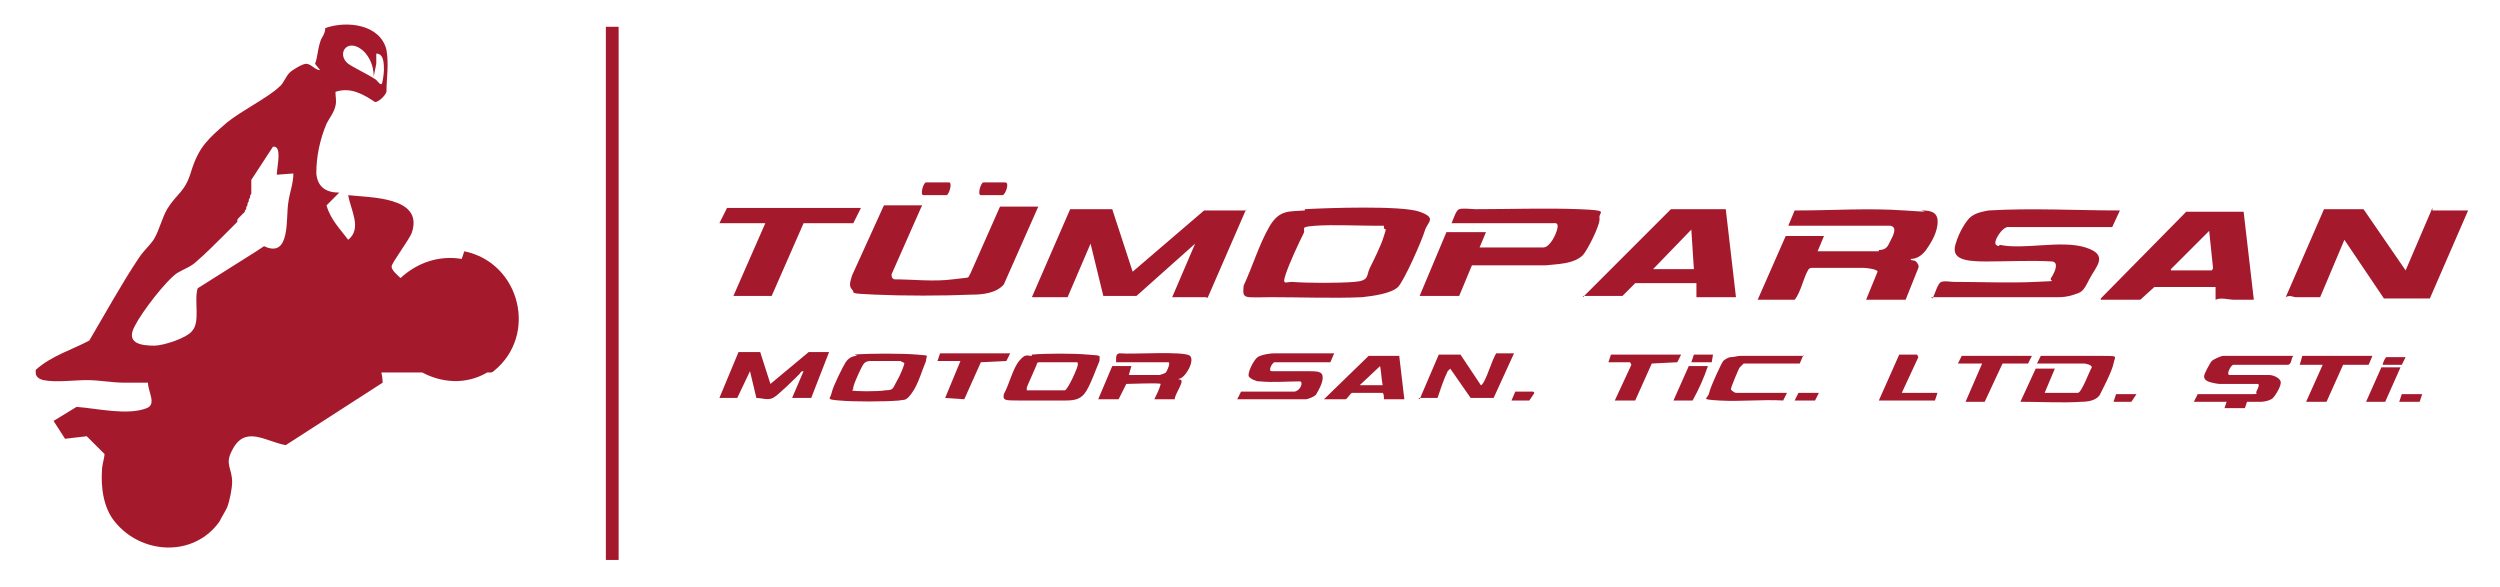 <?xml version="1.0" encoding="UTF-8"?>
<svg id="Layer_1" xmlns="http://www.w3.org/2000/svg" version="1.1" viewBox="0 0 196 46">
  <!-- Generator: Adobe Illustrator 29.4.0, SVG Export Plug-In . SVG Version: 2.1.0 Build 152)  -->
  <defs>
    <style>
      .st0 {
        fill: #a5192d;
      }
    </style>
  </defs>
  <g>
    <g>
      <path class="st0" d="M56.4,31.2l1.5-3.6h1.7c0,0,.8,2.5.8,2.5l3-2.5h1.6l-1.4,3.6h-1.5l.9-2.1c-.1,0-.2,0-.3.2-.4.4-1.7,1.7-2.1,1.9s-.9,0-1.3,0l-.5-2.1-1,2.1h-1.4Z"/>
      <path class="st0" d="M67,27.8c1-.1,3.8-.1,4.9,0s.7,0,.7.5c-.3.7-.6,1.8-1.1,2.5s-.6.5-1,.6c-1.2.1-3.6.1-4.7,0s-.7-.1-.6-.6.9-2.1,1.1-2.4.5-.5.9-.5ZM66.8,30.6c0,.1,2.2.1,2.6,0,.7,0,.6-.2.9-.7s.6-1.3.6-1.4-.2-.1-.3-.2c-.5,0-1.8,0-2.3,0s-.6.2-.8.6-.7,1.5-.6,1.6Z"/>
      <path class="st0" d="M111.3,31.3l1.5-3.5h1.7s1.6,2.4,1.6,2.4c.1,0,.1-.1.2-.2.4-.7.6-1.6,1-2.3h1.4l-1.6,3.5h-1.8s-1.6-2.3-1.6-2.3c0,0-.1.1-.2.2-.3.6-.6,1.5-.8,2.1h-1.5Z"/>
      <path class="st0" d="M87.5,28.4v-.2c0-.2,0-.5.3-.5.9.1,5.1-.2,5.5.2s-.4,1.8-.9,1.8c0,.1.1,0,.2.1.2.2-.5,1.1-.5,1.5h-1.6c.2-.4.4-.8.5-1.2-.1-.1-2.4,0-2.7,0l-.6,1.2h-1.6l1.1-2.6h1.5l-.2.7h2.4c0,0,.4-.1.5-.2s.4-.8.2-.8h-4.1Z"/>
      <path class="st0" d="M159.7,28.5l.3-.6c1.5,0,3.2,0,4.7,0s1.1,0,1,.6-1,2.3-1.1,2.5c-.3.4-.9.5-1.4.5-1.5.1-3.2,0-4.8,0l1.2-2.6h1.5l-.8,1.9h2.6c.3,0,.9-1.7,1.1-2,0-.2-.5-.3-.6-.3h-3.8Z"/>
      <path class="st0" d="M179.8,27.9c-.2.2-.1.6-.4.7h-4.3c-.2,0-.6.8-.3.8h3.1c.3,0,.8.2.9.5s-.4,1.1-.6,1.3-.7.3-.9.3h-5.3l.3-.6c1.2,0,2.6,0,3.8,0s.7,0,.8-.2.3-.6.1-.6h-3c-.1,0-.7-.1-.9-.2s-.3-.2-.3-.4.5-1.1.6-1.2.7-.4.9-.4h5.2Z"/>
      <path class="st0" d="M98.7,29.9c-.2,0-.7-.2-.8-.4-.1-.3.4-1.3.7-1.5s1-.3,1.3-.3c1.5,0,3.2,0,4.7,0l-.3.7h-4.4c-.2.1-.5.7-.2.7.9,0,1.8,0,2.7,0s1.3,0,1.3.5-.4,1.1-.5,1.3-.7.4-.8.4h-5.4l.3-.6h4.2c.5-.1.7-.8.4-.8-.9,0-2.2.1-3.1,0Z"/>
      <path class="st0" d="M103.8,31.3l3.5-3.4h2.4c0,0,.4,3.4.4,3.4h-1.6c0-.2,0-.4-.1-.5-.2,0-2.3,0-2.4,0s-.4.5-.5.5h-1.6ZM108.4,30.2c-.1-.5-.1-1-.2-1.5l-1.6,1.5h1.8Z"/>
      <path class="st0" d="M141.4,27.8l-.3.7h-4.4c-.1.1-.2.2-.3.3s-.7,1.6-.7,1.7.3.3.4.3h4l-.3.6c-1.6-.1-3.4.1-5,0s-.9-.1-.8-.6,1-2.4,1.1-2.5.4-.3.6-.3.6-.1.7-.1h5Z"/>
      <polygon class="st0" points="186 27.9 185.7 28.6 183.7 28.6 182.4 31.5 180.8 31.5 182.1 28.6 180.3 28.6 180.5 27.9 186 27.9"/>
      <polygon class="st0" points="159.3 27.9 159 28.5 157 28.5 155.6 31.5 154.1 31.5 155.4 28.5 153.5 28.5 153.8 27.9 159.3 27.9"/>
      <polygon class="st0" points="131.8 27.8 131.5 28.4 129.5 28.5 128.2 31.4 126.6 31.4 127.9 28.6 127.8 28.4 126.1 28.4 126.3 27.8 131.8 27.8"/>
      <polygon class="st0" points="79.2 27.7 78.9 28.3 76.9 28.4 75.6 31.3 74.1 31.2 75.3 28.3 73.5 28.3 73.7 27.7 79.2 27.7"/>
      <polygon class="st0" points="149.1 30.8 151.9 30.8 151.7 31.4 147.3 31.4 148.9 27.8 150.3 27.8 150.4 28 149.1 30.8"/>
      <path class="st0" d="M133.9,28.7c-.3.9-.7,1.8-1.2,2.7h-1.5l1.2-2.7h1.5Z"/>
      <polygon class="st0" points="188.2 28.8 187 31.5 185.5 31.5 186.7 28.8 188.2 28.8"/>
      <polygon class="st0" points="118.5 31.4 118.8 30.7 120.2 30.7 120.3 30.8 119.9 31.4 118.5 31.4"/>
      <polygon class="st0" points="142.6 30.8 142.3 31.4 140.7 31.4 141 30.8 142.6 30.8"/>
      <polygon class="st0" points="189.9 30.9 189.7 31.5 188.1 31.5 188.3 30.9 189.9 30.9"/>
      <polygon class="st0" points="176.2 31.4 176 32 174.4 32 174.6 31.4 176.2 31.4"/>
      <path class="st0" d="M188.6,28l-.3.6h-1.5c0-.1.2-.6.3-.6h1.6Z"/>
      <polygon class="st0" points="167.5 30.9 167.1 31.5 165.7 31.5 165.9 30.9 167.5 30.9"/>
      <polygon class="st0" points="134.3 27.8 134.2 28.4 132.6 28.4 132.8 27.8 134.3 27.8"/>
      <path class="st0" d="M80.9,27.8c1.1-.1,3.3-.1,4.4,0s.9,0,.9.5c-.3.7-.6,1.6-1,2.3s-.9.8-1.7.8-2.5,0-3.6,0-1.3,0-1.2-.5c.4-.7.7-2,1.2-2.6s.6-.4,1-.4ZM80.6,30.6h2.9c.3-.2,1-1.8,1-2s0-.2-.1-.2h-2.9s-.2,0-.2.1c0,.1-.8,1.8-.8,1.9v.2Z"/>
    </g>
    <g>
      <path class="st0" d="M97.7,16.4l-3,6.9c0,.1-.1,0-.2,0h-2.6l1.8-4.2-4.6,4.1h-2.6c0,0-1-4.1-1-4.1l-1.8,4.2h-2.8l3-6.9h3.3s1.6,4.9,1.6,4.9l5.6-4.8h3.3Z"/>
      <path class="st0" d="M102.3,16.4c1.8-.1,7.6-.3,9,.2s.6.8.4,1.5-1.6,3.9-2.1,4.4-1.9.7-2.8.8c-2.2.1-4.9,0-7.1,0s-2.3.2-2.2-.9c.7-1.5,1.2-3.2,2-4.6s1.6-1.2,2.8-1.3ZM108.5,17.7c0,0-.4,0-.5,0-1.3,0-3.6-.1-4.9,0s-.7.2-.9.6c-.4.8-1.1,2.3-1.4,3.2s0,.6.5.6c1.2.1,3.7.1,4.9,0s.9-.5,1.2-1.1.9-1.8,1.1-2.5.2-.4,0-.6Z"/>
      <path class="st0" d="M190.7,16.5h2.8l-3,6.9h-3.6s-3.1-4.6-3.1-4.6l-1.9,4.5c-.1,0-1.7,0-1.9,0s-.5-.2-.8,0l3-6.9h3.1s3.3,4.8,3.3,4.8l2.1-4.9Z"/>
      <path class="st0" d="M147.3,19.6c.6,0,.7-.3.9-.7s.6-1.1,0-1.2h-8c0,0,.5-1.2.5-1.2h.2c2.8,0,5.6-.2,8.4,0s1,0,1.4,0c.8,0,1.3.2,1.2,1.1s-.7,1.7-.9,2c-.3.4-.7.7-1.2.7,0,.2.3,0,.5.3s.1.3.1.4l-1,2.5h-3.1l.9-2.2c0-.2-.9-.3-1.1-.3-1.3,0-2.7,0-4,0-.1,0-.2,0-.3.1-.4.6-.6,1.8-1.1,2.4h-2.9l2.2-5h3l-.5,1.2h4.8Z"/>
      <path class="st0" d="M151.5,23.4c.2-.3.4-1.2.7-1.3s.7,0,1,0c2,0,4.4.1,6.4,0s1,0,1.2-.3.7-1.2.1-1.3c-1.7-.1-3.5,0-5.2,0s-2.7-.2-2.4-1.3.9-1.9,1.1-2.1c.4-.4,1-.5,1.5-.6,3.4-.2,6.9,0,10.3,0l-.6,1.3h-8.1c-.5-.1-1.3,1.2-1,1.4s.2,0,.3,0c1.9.4,4.8-.4,6.7.2s.8,1.5.3,2.5-.6,1-1.2,1.2-1,.2-1.3.2h-9.9Z"/>
      <path class="st0" d="M113.7,17.7c.2-.3.4-1.2.7-1.3s1,0,1.3,0c2.6,0,5.6-.1,8.1,0s1.5.2,1.6.7-1,2.6-1.3,2.9c-.7.7-2,.7-2.9.8-1.9,0-3.9,0-5.8,0l-1,2.4h-3.1l2.1-5h3.1l-.5,1.2h5c.5,0,1-1,1.1-1.5s-.2-.4-.4-.4h-7.9Z"/>
      <polygon class="st0" points="67.5 16.3 66.9 17.5 63 17.5 60.5 23.2 57.5 23.2 60 17.5 56.4 17.5 57 16.3 67.5 16.3"/>
      <path class="st0" d="M164.7,23.4l6.7-6.8h4.5c0,0,.8,6.9.8,6.9-.2,0-.3,0-.5,0-.4,0-.8,0-1.1,0s-1-.2-1.4,0v-1c-.1,0-4.8,0-4.8,0l-1.1,1h-3.1ZM170.2,21.2h3.2s.1-.1.1-.2l-.3-2.9-3,3Z"/>
      <path class="st0" d="M124.1,23.3l6.9-6.9h4.3s.8,6.9.8,6.9h-3.1c0,0,0-1.1,0-1.1h-4.8l-1,1h-3.1ZM132.8,21.1l-.2-3.1-3,3.1h3.3Z"/>
      <g>
        <path class="st0" d="M72.2,16.3l-2.3,5.2c0,.2,0,.3.2.4,1.5,0,3.1.2,4.6,0s1.1,0,1.4-.5l2.3-5.2h3s-2.7,6.1-2.7,6.1c-.6.7-1.7.8-2.5.8-2.3.1-5.4.1-7.6,0s-1.5-.1-1.8-.4-.1-.7,0-1.1l2.5-5.5h3Z"/>
        <path class="st0" d="M76.9,15.3c-.3,0,0-1,.2-1h1.7c.4,0,0,1-.2,1h-1.8Z"/>
        <path class="st0" d="M72.4,15.3c-.3,0,0-1,.2-1h1.8c.3,0,0,1-.2,1h-1.8Z"/>
      </g>
    </g>
  </g>
  <path class="st0" d="M36.2,20.3c-1.8-.3-3.5.3-4.8,1.5-.2-.2-.7-.6-.7-.9,0-.3,1.4-2.1,1.6-2.7.9-2.8-3.3-2.7-5-2.9.2,1.2,1.1,2.6,0,3.5-.6-.8-1.4-1.6-1.7-2.7l1-1c-1,0-1.7-.4-1.8-1.5h0c0-1.4.3-2.7.8-3.9.2-.4.6-.9.7-1.4.1-.4,0-.7,0-1.1,1.2-.4,2.2.2,3.1.8.3,0,.8-.5.9-.8,0-1.1.2-2.1,0-3.3-.5-2-3.1-2.3-4.8-1.7,0,.5-.3.7-.4,1.1-.2.6-.2,1.2-.4,1.7l.4.5c-.4,0-.7-.5-1.1-.5-.3,0-1.1.5-1.3.7-.3.3-.5.9-.8,1.1-.8.8-3,1.9-4.1,2.8-1.5,1.3-2.2,1.9-2.8,3.8-.5,1.7-1.1,1.7-1.9,3-.4.7-.6,1.6-1,2.3-.3.5-.8.9-1.2,1.5-1.4,2.1-2.6,4.3-3.9,6.5-1.3.7-3,1.2-4.2,2.3,0,0,0,0,0,.1,0,0,0,0,0,0,0,0,0,0,0,0,0,0,0,0,0,0,0,0,0,0,0,0,0,0,0,0,0,0,0,0,0,0,0,0,0,0,0,0,0,0,0,0,0,0,0,0,0,0,0,0,0,0,0,0,0,0,0,0,0,0,0,0,0,0,0,0,0,0,0,.1,0,0,0,0,0,0,0,.3.2.5.6.6,1,.2,2.4,0,3.4,0,1,0,2,.2,2.9.2.3,0,1.8,0,1.9,0,0,.7.7,1.7-.1,2-1.5.6-4,0-5.5-.1l-1.8,1.1.9,1.4,1.7-.2,1.4,1.4c0,.2-.2.9-.2,1.2-.1,1.4.1,3,1,4.1,0,0,0,0,0,0,2.1,2.6,6.2,2.8,8.2,0h0s0,0,0,0c.2-.4.4-.7.6-1.1.2-.5.4-1.5.4-2,0-1.1-.6-1.4,0-2.5,1-2,2.6-.7,4.2-.4l7.6-4.9c0,0,0-.4-.1-.8h3.2c1.5.8,3.4,1,5.1,0h0s0,0,0,0c0,0,0,0,.1,0,0,0,0,0,0,0,0,0,0,0,.1,0,0,0,0,0,0,0,0,0,0,0,.1,0,0,0,0,0,0,0,0,0,.1,0,.2-.1,3.5-2.8,2.1-8.5-2.3-9.4ZM28.5,4c.5.5.8,1.2.8,2l.2-1v-.8c.6,0,.6.8.6,1.3,0,.2-.1,1.1-.2,1.1-.2,0-.3-.3-.5-.4-.6-.4-1.5-.8-2.1-1.2-1-.8,0-2.2,1.3-.9ZM23,13.6h0c0,.8-.3,1.5-.4,2.3-.2,1.2.2,4.4-1.9,3.4l-.6.4h0l-4.6,2.9c-.3.9.2,2.6-.4,3.3-.4.6-2.3,1.2-3,1.2-1.1,0-2.3-.2-1.5-1.6.5-1,2.4-3.5,3.3-4.1.5-.3,1.1-.5,1.5-.9.6-.5,1.6-1.5,2.2-2.1,0,0,.2-.2.3-.3h0c.2-.2.3-.3.5-.5,0,0,0,0,0,0,0,0,.1-.1.2-.2,0,0,0,0,0-.1,0,0,0-.1.1-.2,0,0,0,0,.1-.1,0,0,0,0,.1-.1,0,0,0,0,.1-.1,0,0,0,0,.1-.1,0,0,0,0,.1-.1,0,0,0,0,0-.1,0,0,0,0,.1-.1,0,0,0,0,0-.1,0,0,0-.1.1-.2,0,0,0,0,0-.1,0,0,0-.1.1-.2,0,0,0,0,0-.1,0,0,0-.1.1-.2,0,0,0,0,0-.1,0,0,0-.1.1-.2,0,0,0,0,0-.1,0,0,0-.1,0-.2,0,0,0,0,0-.1,0,0,0-.1,0-.2,0,0,0-.1,0-.2,0,0,0-.1,0-.2,0,0,0,0,0-.1h0s.2-.3.2-.3l1.5-2.3c.1,0,.2,0,.3.1.3.4,0,1.6,0,2.1Z"/>
  <rect class="st0" x="47.5" y="2.1" width="1" height="41.8"/>
</svg>